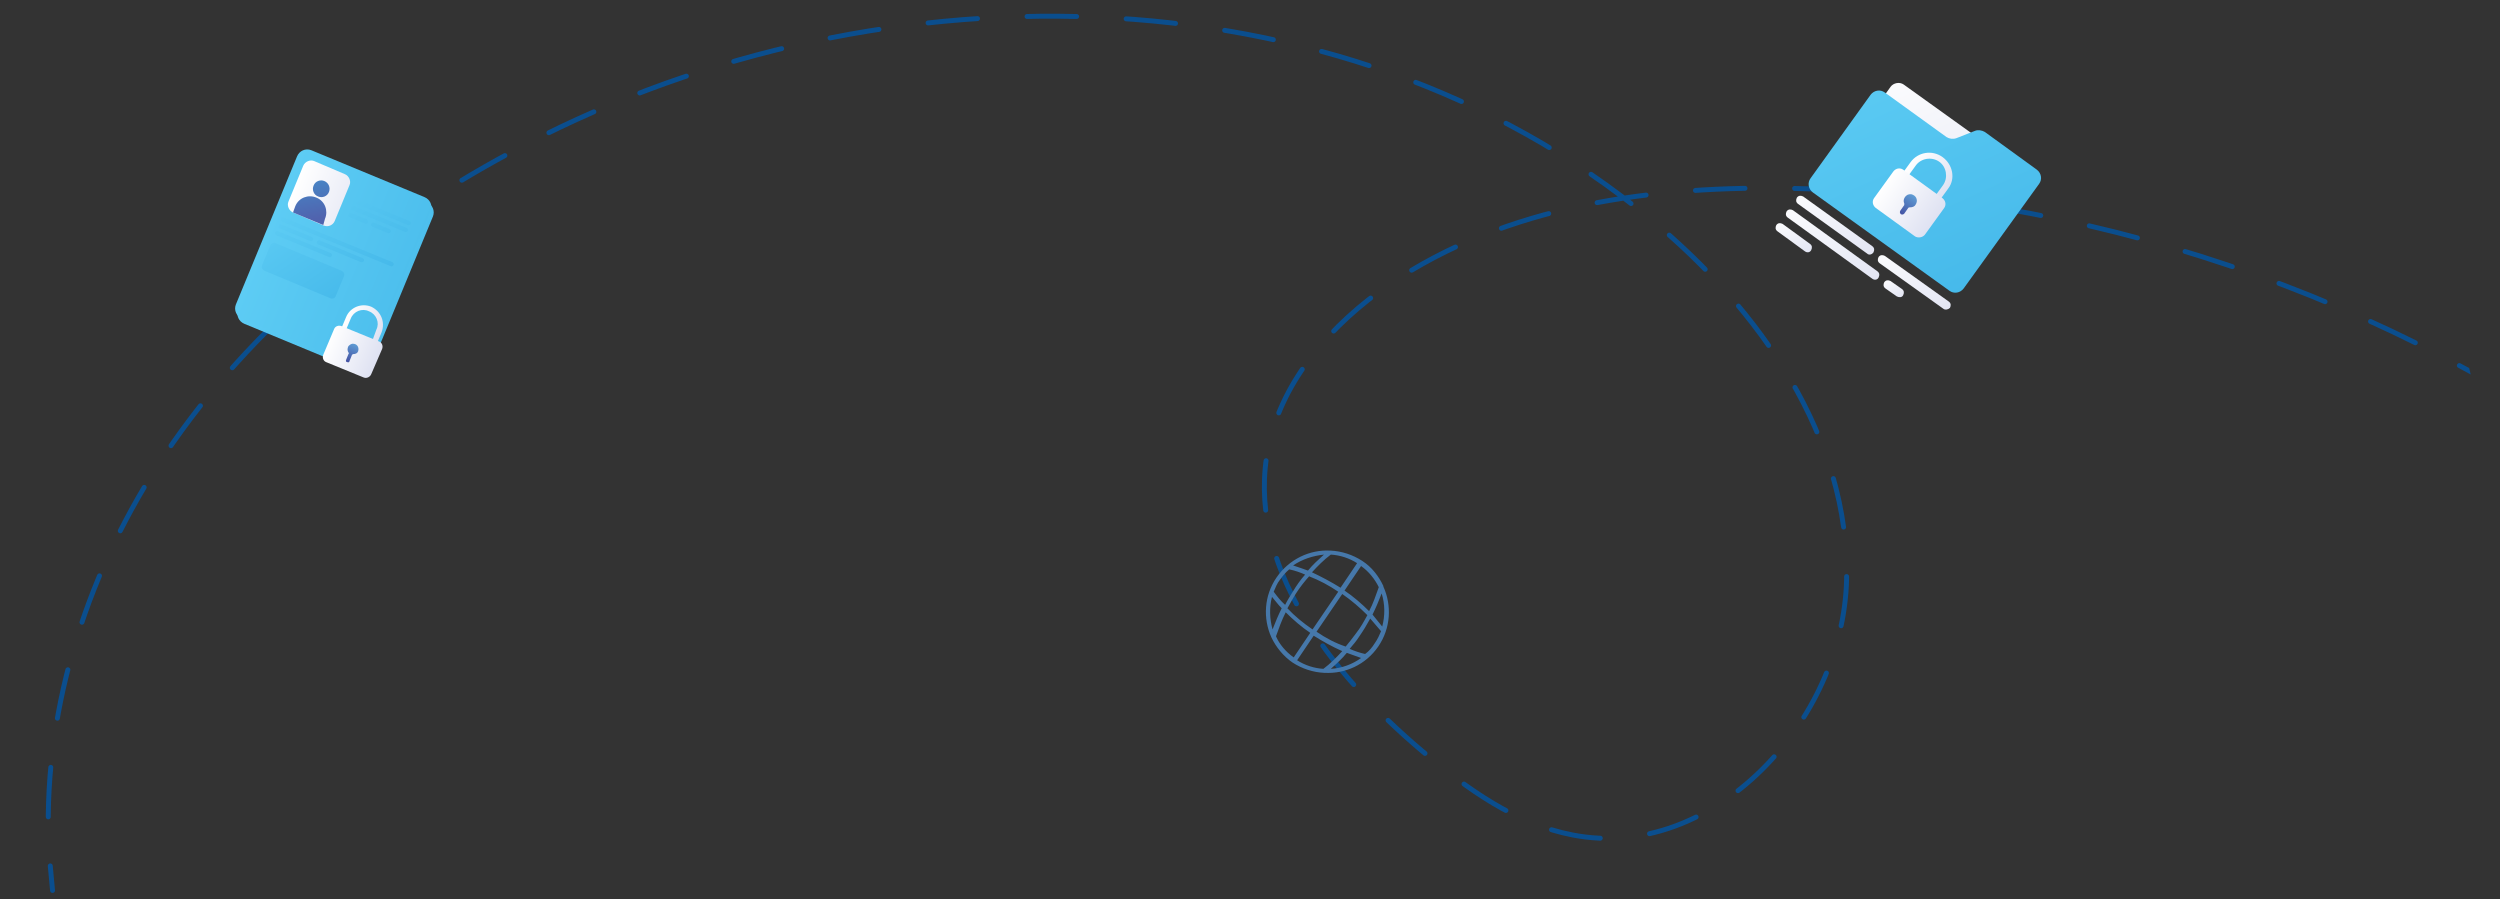 <svg xmlns="http://www.w3.org/2000/svg" xmlns:xlink="http://www.w3.org/1999/xlink" viewBox="0 0 437.7 157.4" xml:space="preserve"><rect x="0" y="0" width="437.7" height="157.4" fill="#333333" stroke="none"/><defs><path id="a" transform="rotate(166.025 195.374 58.911)" d="M-33.2-50.6h457.1v218.9H-33.2z"/></defs><clipPath id="b"><use xlink:href="#a" overflow="visible"/></clipPath><g fill="none" stroke="#0A4E8E" stroke-width=".863" stroke-linecap="round" stroke-miterlimit="10" clip-path="url(#b)"><path d="M476.9 96c-1.1-.9-2.2-1.9-3.3-2.8"/><path stroke-dasharray="8.683,8.683" d="M466.9 87.7C423.7 53.9 369.4 34.3 314.4 33c-24.8-.6-50.8 2.9-71.3 16.9-9.9 6.8-18.5 16.5-21 28.2-4.3 20.5 10.9 39.9 26.9 53.4 7.8 6.6 16.4 12.8 26.4 14.7 24.4 4.7 47.3-19.8 47.9-44.7.6-24.8-15.2-47.4-34.4-63.2C234.4-6.7 151.4-7 89.2 26.8 65.5 39.6 44 57.1 29 79.4 15.6 99.3 7.7 123.3 8.5 147.2"/><path d="M8.8 151.6c.1 1.4.3 2.9.4 4.3"/></g><linearGradient id="c" gradientUnits="userSpaceOnUse" x1="122.591" y1="445.291" x2="164.165" y2="445.291" gradientTransform="rotate(22.467 1102.126 53.463)"><stop offset="0" style="stop-color:#5dccf4"/><stop offset="1" style="stop-color:#43b7e9"/></linearGradient><path fill="url(#c)" d="m62.6 64.9-19.8-8.2c-1-.4-1.5-1.5-1.1-2.5l10.7-25.9c.4-1 1.5-1.5 2.5-1.1l19.8 8.2c1 .4 1.5 1.5 1.1 2.5L65.1 63.8c-.4 1-1.6 1.5-2.5 1.1z"/><linearGradient id="d" gradientUnits="userSpaceOnUse" x1="121.9" y1="444.6" x2="163.474" y2="444.6" gradientTransform="rotate(22.467 1102.126 53.463)"><stop offset="0" style="stop-color:#5dccf4"/><stop offset="1" style="stop-color:#43b7e9"/></linearGradient><path fill="url(#d)" d="m62.2 64-19.8-8.2c-1-.4-1.5-1.5-1.1-2.5L52 27.4c.4-1 1.5-1.5 2.5-1.1l19.8 8.2c1 .4 1.5 1.5 1.1 2.5L64.7 62.9c-.4 1-1.5 1.5-2.5 1.1z"/><linearGradient id="e" gradientUnits="userSpaceOnUse" x1="123.399" y1="435.159" x2="137.824" y2="435.159" gradientTransform="rotate(22.467 1102.126 53.463)"><stop offset="0" style="stop-color:#fff"/><stop offset="1" style="stop-color:#dfe2f2"/></linearGradient><path fill="url(#e)" d="m56.7 39.5-5.4-2.3c-.7-.3-1.1-1.2-.8-1.9l2.6-6.3c.3-.7 1.2-1.1 1.9-.8l5.4 2.3c.7.3 1.1 1.2.8 1.9l-2.6 6.3c-.3.7-1.1 1.1-1.9.8z"/><linearGradient id="f" gradientUnits="userSpaceOnUse" x1="130.446" y1="438.508" x2="126.826" y2="432.852" gradientTransform="rotate(22.467 1102.126 53.463)"><stop offset="0" style="stop-color:#5063ae"/><stop offset="1" style="stop-color:#4784c5"/></linearGradient><path fill="url(#f)" d="M57.6 33.6c-.3.8-1.2 1.1-1.9.8-.8-.3-1.1-1.2-.8-1.9.3-.8 1.2-1.1 1.9-.8.7.3 1.1 1.1.8 1.9z"/><linearGradient id="g" gradientUnits="userSpaceOnUse" x1="128.292" y1="439.886" x2="124.672" y2="434.231" gradientTransform="rotate(22.467 1102.126 53.463)"><stop offset="0" style="stop-color:#5063ae"/><stop offset="1" style="stop-color:#4784c5"/></linearGradient><path fill="url(#g)" d="m56.6 39.4-5.3-2.2.4-1.1c.6-1.5 2.3-2.1 3.7-1.5 1.5.6 2.1 2.3 1.5 3.7l-.3 1.1z"/><linearGradient id="h" gradientUnits="userSpaceOnUse" x1="130.067" y1="428.026" x2="149.022" y2="440.194" gradientTransform="rotate(22.467 1102.126 53.463)"><stop offset="0" style="stop-color:#5dccf4"/><stop offset="1" style="stop-color:#43b7e9"/></linearGradient><path fill="url(#h)" d="m71.4 39.4-9.2-3.8c-.2-.1-.2-.3-.2-.5.1-.2.3-.3.5-.2l9.2 3.8c.2.1.3.3.2.5-.1.2-.3.3-.5.2z"/><linearGradient id="i" gradientUnits="userSpaceOnUse" x1="124.966" y1="435.973" x2="143.921" y2="448.141" gradientTransform="rotate(22.467 1102.126 53.463)"><stop offset="0" style="stop-color:#5dccf4"/><stop offset="1" style="stop-color:#43b7e9"/></linearGradient><path fill="url(#i)" d="m68.4 46.6-19-7.8c-.2-.1-.3-.3-.2-.5.1-.2.3-.3.5-.2l19 7.8c.2.1.3.3.2.5-.1.2-.3.3-.5.2z"/><linearGradient id="j" gradientUnits="userSpaceOnUse" x1="129.465" y1="428.963" x2="148.421" y2="441.131" gradientTransform="rotate(22.467 1102.126 53.463)"><stop offset="0" style="stop-color:#5dccf4"/><stop offset="1" style="stop-color:#43b7e9"/></linearGradient><path fill="url(#j)" d="m70.9 40.6-9.2-3.8c-.2-.1-.3-.3-.2-.5.1-.2.3-.3.5-.2l9.2 3.8c.2.1.3.3.2.5-.1.2-.3.3-.5.2z"/><linearGradient id="k" gradientUnits="userSpaceOnUse" x1="122.208" y1="440.268" x2="141.163" y2="452.436" gradientTransform="rotate(22.467 1102.126 53.463)"><stop offset="0" style="stop-color:#5dccf4"/><stop offset="1" style="stop-color:#43b7e9"/></linearGradient><path fill="url(#k)" d="M54.3 42.2 49 40c-.2-.1-.3-.3-.2-.5.1-.2.3-.3.5-.2l5.3 2.2c.2.1.3.3.2.5-.1.2-.3.3-.5.2z"/><linearGradient id="l" gradientUnits="userSpaceOnUse" x1="124.673" y1="436.428" x2="143.628" y2="448.596" gradientTransform="rotate(22.467 1102.126 53.463)"><stop offset="0" style="stop-color:#5dccf4"/><stop offset="1" style="stop-color:#43b7e9"/></linearGradient><path fill="url(#l)" d="m63.2 45.9-7.5-3.1c-.2-.1-.3-.3-.2-.5.1-.2.3-.3.5-.2l7.5 3.1c.2.1.3.3.2.5-.1.2-.3.2-.5.2z"/><linearGradient id="m" gradientUnits="userSpaceOnUse" x1="122.214" y1="440.259" x2="141.169" y2="452.427" gradientTransform="rotate(22.467 1102.126 53.463)"><stop offset="0" style="stop-color:#5dccf4"/><stop offset="1" style="stop-color:#43b7e9"/></linearGradient><path fill="url(#m)" d="m57.6 45-9.2-3.8c-.2-.1-.3-.3-.2-.5.1-.2.3-.3.5-.2l9.2 3.8c.2.1.3.3.2.5-.1.2-.3.3-.5.2z"/><linearGradient id="n" gradientUnits="userSpaceOnUse" x1="127.844" y1="431.489" x2="146.799" y2="443.657" gradientTransform="rotate(22.467 1102.126 53.463)"><stop offset="0" style="stop-color:#5dccf4"/><stop offset="1" style="stop-color:#43b7e9"/></linearGradient><path fill="url(#n)" d="M64 39.2 61.2 38c-.2-.1-.3-.3-.2-.5.1-.2.3-.3.5-.2l2.7 1.1c.2.1.3.3.2.5 0 .2-.3.3-.4.3z"/><linearGradient id="o" gradientUnits="userSpaceOnUse" x1="129.09" y1="429.548" x2="148.045" y2="441.717" gradientTransform="rotate(22.467 1102.126 53.463)"><stop offset="0" style="stop-color:#5dccf4"/><stop offset="1" style="stop-color:#43b7e9"/></linearGradient><path fill="url(#o)" d="m67.9 40.8-2.7-1.1c-.2-.1-.3-.3-.2-.5.1-.2.3-.3.5-.2l2.7 1.1c.2.1.3.3.2.5-.1.2-.3.3-.5.2z"/><linearGradient id="p" gradientUnits="userSpaceOnUse" x1="140.365" y1="453.421" x2="147.141" y2="453.421" gradientTransform="rotate(22.467 1102.126 53.463)"><stop offset="0" style="stop-color:#fff"/><stop offset="1" style="stop-color:#dfe2f2"/></linearGradient><path fill="url(#p)" d="M65 53.7c-1.7-.7-3.7.1-4.4 1.8l-1.3 3.1.8.3 1.3-3.1c.5-1.3 2-1.9 3.2-1.3 1.3.5 1.9 2 1.3 3.2L64.7 61l.8.3 1.3-3.1c.7-1.8-.1-3.7-1.8-4.5z"/><linearGradient id="q" gradientUnits="userSpaceOnUse" x1="139.126" y1="458.493" x2="148.258" y2="458.493" gradientTransform="rotate(22.467 1102.126 53.463)"><stop offset="0" style="stop-color:#fff"/><stop offset="1" style="stop-color:#dfe2f2"/></linearGradient><path fill="url(#q)" d="m63.7 66.1-6.6-2.7c-.5-.2-.7-.8-.5-1.3l1.9-4.5c.2-.5.8-.7 1.3-.5l6.6 2.7c.5.2.7.8.5 1.3L65 65.5c-.2.5-.8.8-1.3.6z"/><linearGradient id="r" gradientUnits="userSpaceOnUse" x1="143.692" y1="460.586" x2="143.692" y2="456.99" gradientTransform="rotate(22.467 1102.126 53.463)"><stop offset="0" style="stop-color:#4350a2"/><stop offset="1" style="stop-color:#609fd6"/></linearGradient><path fill="url(#r)" d="M62.7 61.5c.2-.6-.1-1.2-.7-1.3-.4-.1-.7.1-1 .4-.2.4-.2.8 0 1.1.1.1.1.2 0 .3l-.4 1c-.1.2 0 .4.2.4.2.1.4 0 .4-.2l.4-1c0-.1.1-.1.2-.2.5 0 .8-.2.9-.5z"/><linearGradient id="s" gradientUnits="userSpaceOnUse" x1="120.757" y1="442.555" x2="139.688" y2="454.708" gradientTransform="rotate(22.467 1102.126 53.463)"><stop offset="0" style="stop-color:#5dccf4"/><stop offset="1" style="stop-color:#43b7e9"/></linearGradient><path fill="url(#s)" d="m57.8 52.2-11.5-4.8c-.4-.2-.6-.6-.4-1l1.4-3.4c.2-.4.6-.6 1-.4l11.5 4.8c.4.2.6.6.4 1l-1.4 3.4c-.1.4-.6.6-1 .4z"/><linearGradient id="t" gradientUnits="userSpaceOnUse" x1="588.463" y1="854.092" x2="626.844" y2="876.139" gradientTransform="rotate(35.738 1768.775 29.656)"><stop offset="0" style="stop-color:#fff"/><stop offset="1" style="stop-color:#dfe2f2"/></linearGradient><path fill="url(#t)" d="m343.5 44.8-20.9-15c-.7-.5-.9-1.6-.4-2.3l8.8-12.3c.5-.7 1.6-.9 2.3-.4l20.9 15c.7.5.9 1.6.4 2.3l-8.8 12.3c-.6.7-1.6.9-2.3.4z"/><linearGradient id="u" gradientUnits="userSpaceOnUse" x1="586.572" y1="855.404" x2="630.659" y2="880.728" gradientTransform="rotate(35.738 1768.775 29.656)"><stop offset="0" style="stop-color:#5dccf4"/><stop offset="1" style="stop-color:#43b7e9"/></linearGradient><path fill="url(#u)" d="m345.8 22.9-3.3 1.3c-.6.2-1.2.1-1.7-.2L330 16.2c-.8-.6-1.9-.4-2.5.4L317 31.2c-.6.8-.4 1.9.4 2.5l23.9 17.2c.8.6 1.9.4 2.5-.4L357 32.2c.6-.8.4-1.9-.4-2.5l-9.1-6.6c-.5-.3-1.2-.4-1.7-.2z"/><linearGradient id="v" gradientUnits="userSpaceOnUse" x1="603.885" y1="866.363" x2="611.937" y2="866.363" gradientTransform="rotate(35.738 1768.775 29.656)"><stop offset="0" style="stop-color:#fff"/><stop offset="1" style="stop-color:#dfe2f2"/></linearGradient><path fill="url(#v)" d="M340.1 27.5c-1.8-1.3-4.3-.9-5.6.9l-2.4 3.3.9.6 2.4-3.3c.9-1.3 2.8-1.6 4.1-.7 1.3.9 1.6 2.8.7 4.1l-2.4 3.3.9.6 2.4-3.3c1.3-1.7.8-4.2-1-5.5z"/><linearGradient id="w" gradientUnits="userSpaceOnUse" x1="602.413" y1="872.39" x2="613.265" y2="872.39" gradientTransform="rotate(35.738 1768.775 29.656)"><stop offset="0" style="stop-color:#fff"/><stop offset="1" style="stop-color:#dfe2f2"/></linearGradient><path fill="url(#w)" d="m335.3 41.4-6.9-5c-.5-.4-.7-1.1-.3-1.7l3.4-4.7c.4-.5 1.1-.7 1.7-.3l6.9 5c.5.4.7 1.1.3 1.7l-3.4 4.7c-.4.5-1.2.6-1.7.3z"/><linearGradient id="x" gradientUnits="userSpaceOnUse" x1="607.839" y1="874.877" x2="607.839" y2="870.605" gradientTransform="rotate(35.738 1768.775 29.656)"><stop offset="0" style="stop-color:#4350a2"/><stop offset="1" style="stop-color:#609fd6"/></linearGradient><path fill="url(#x)" d="M335.4 35.8c.4-.6.2-1.4-.5-1.7-.4-.2-.9-.1-1.2.2-.4.4-.5.9-.3 1.3v.3l-.7 1c-.1.2-.1.4.1.6.2.1.4.1.6-.1l.7-1c.1-.1.2-.1.3-.1.4 0 .8-.1 1-.5z"/><linearGradient id="y" gradientUnits="userSpaceOnUse" x1="591.081" y1="878.164" x2="607.915" y2="887.834" gradientTransform="rotate(35.738 1768.775 29.656)"><stop offset="0" style="stop-color:#fff"/><stop offset="1" style="stop-color:#dfe2f2"/></linearGradient><path fill="url(#y)" d="m326.9 44.4-12.1-8.7c-.4-.3-.4-.7-.2-1.1.3-.4.7-.4 1.1-.2l12.1 8.7c.4.3.4.7.2 1.1-.3.4-.8.5-1.1.2z"/><linearGradient id="z" gradientUnits="userSpaceOnUse" x1="591.058" y1="880.2" x2="611.256" y2="891.802" gradientTransform="rotate(35.738 1768.775 29.656)"><stop offset="0" style="stop-color:#fff"/><stop offset="1" style="stop-color:#dfe2f2"/></linearGradient><path fill="url(#z)" d="M327.8 48.8 313 38.1c-.4-.3-.4-.7-.2-1.1.3-.4.7-.4 1.1-.2l14.8 10.7c.4.3.4.7.2 1.1-.2.4-.7.5-1.1.2z"/><linearGradient id="A" gradientUnits="userSpaceOnUse" x1="612.261" y1="884.812" x2="616.557" y2="887.279" gradientTransform="rotate(35.738 1768.775 29.656)"><stop offset="0" style="stop-color:#fff"/><stop offset="1" style="stop-color:#dfe2f2"/></linearGradient><path fill="url(#A)" d="m332.1 51.9-2-1.4c-.4-.3-.4-.7-.2-1.1.3-.4.7-.4 1.1-.2l2 1.4c.4.3.4.7.2 1.1-.2.4-.7.4-1.1.2z"/><linearGradient id="B" gradientUnits="userSpaceOnUse" x1="591.145" y1="886.818" x2="598.906" y2="891.277" gradientTransform="rotate(35.738 1768.775 29.656)"><stop offset="0" style="stop-color:#fff"/><stop offset="1" style="stop-color:#dfe2f2"/></linearGradient><path fill="url(#B)" d="m316 44-4.8-3.5c-.4-.3-.4-.7-.2-1.1.3-.4.7-.4 1.1-.2l4.8 3.5c.4.3.4.7.2 1.1-.2.4-.7.5-1.1.2z"/><linearGradient id="C" gradientUnits="userSpaceOnUse" x1="608.778" y1="878.505" x2="624.437" y2="887.5" gradientTransform="rotate(35.738 1768.775 29.656)"><stop offset="0" style="stop-color:#fff"/><stop offset="1" style="stop-color:#dfe2f2"/></linearGradient><path fill="url(#C)" d="m340.3 54.1-11.2-8c-.4-.3-.4-.7-.2-1.1.3-.4.7-.4 1.1-.2l11.2 8c.4.3.4.7.2 1.1-.3.3-.8.4-1.1.2z"/><path fill="#4678AA" d="M241.3 113.2c2.2-3.2 2.4-7.2.9-10.5v-.1c-.8-1.7-2-3.3-3.7-4.4-1.7-1.1-3.6-1.7-5.5-1.8h-.1c-3.6-.2-7.2 1.5-9.4 4.7s-2.4 7.2-.9 10.5c.8 1.7 2.1 3.3 3.7 4.4 1.7 1.1 3.6 1.7 5.5 1.8h.1c3.6.2 7.2-1.4 9.4-4.6zm-2.3 1.3c-.9-.2-1.8-.5-2.7-.9.6-.7 1.2-1.4 1.7-2.2.7-1 1.3-2 1.9-3.1l1.8 2.1.1.1c-.3.7-.6 1.4-1.1 2.1-.5.8-1 1.4-1.7 1.9zm-11.9 1.1 2.9-4.3c1.6 1 3.2 1.9 5 2.7-1 1.1-2.1 2.2-3.3 3.1-1.6-.1-3.2-.6-4.6-1.5zm-3.7-4.2c.5-1.4 1-2.8 1.7-4.2 1.3 1.3 2.8 2.6 4.3 3.6l-2.9 4.3c-1.4-1-2.5-2.3-3.1-3.7zm-.4-7.8c.3-.7.6-1.5 1.1-2.1.5-.7 1-1.3 1.6-1.8h.1c.9.2 1.8.5 2.7.9-.8.9-1.5 1.9-2.1 2.9-.5.8-1 1.6-1.4 2.4-.8-.7-1.4-1.5-2-2.3 0 .1 0 .1 0 0zm3.9.3c.7-1.1 1.5-2.1 2.3-3 1.8.7 3.5 1.6 5.1 2.7l-4.5 6.6c-1.6-1.1-3.1-2.3-4.4-3.7.5-.9 1-1.8 1.5-2.6zm10.7-5.3-2.9 4.3c-1.6-1-3.3-1.9-5-2.7 1-1.1 2.1-2.2 3.3-3.1 1.6.1 3.2.6 4.6 1.5zm3.8 4.2c-.5 1.4-1 2.9-1.7 4.2-1.3-1.3-2.8-2.6-4.3-3.6l2.9-4.3c1.4 1 2.4 2.3 3.1 3.7zm-10.9 7.8 4.5-6.6c1.6 1.1 3.1 2.4 4.4 3.7-.6 1.1-1.2 2.2-2 3.2-.6.8-1.2 1.6-1.8 2.3-1.8-.6-3.5-1.5-5.1-2.6zm11.5-.9c-.6-.7-1.1-1.4-1.7-2.1.6-1.2 1.1-2.4 1.6-3.7.6 1.9.6 3.9.1 5.8zm-10.2-12.6c-1 .9-2 1.8-2.8 2.8-.8-.3-1.7-.6-2.6-.9 1.6-1.1 3.5-1.7 5.4-1.9zm-9.1 7.4c.6.7 1.1 1.4 1.7 2-.6 1.2-1.1 2.4-1.6 3.7-.5-1.8-.6-3.8-.1-5.7zm10.3 12.6c1-.9 2-1.8 2.8-2.8.8.3 1.7.6 2.5.9-1.5 1.1-3.4 1.8-5.3 1.9z"/></svg>